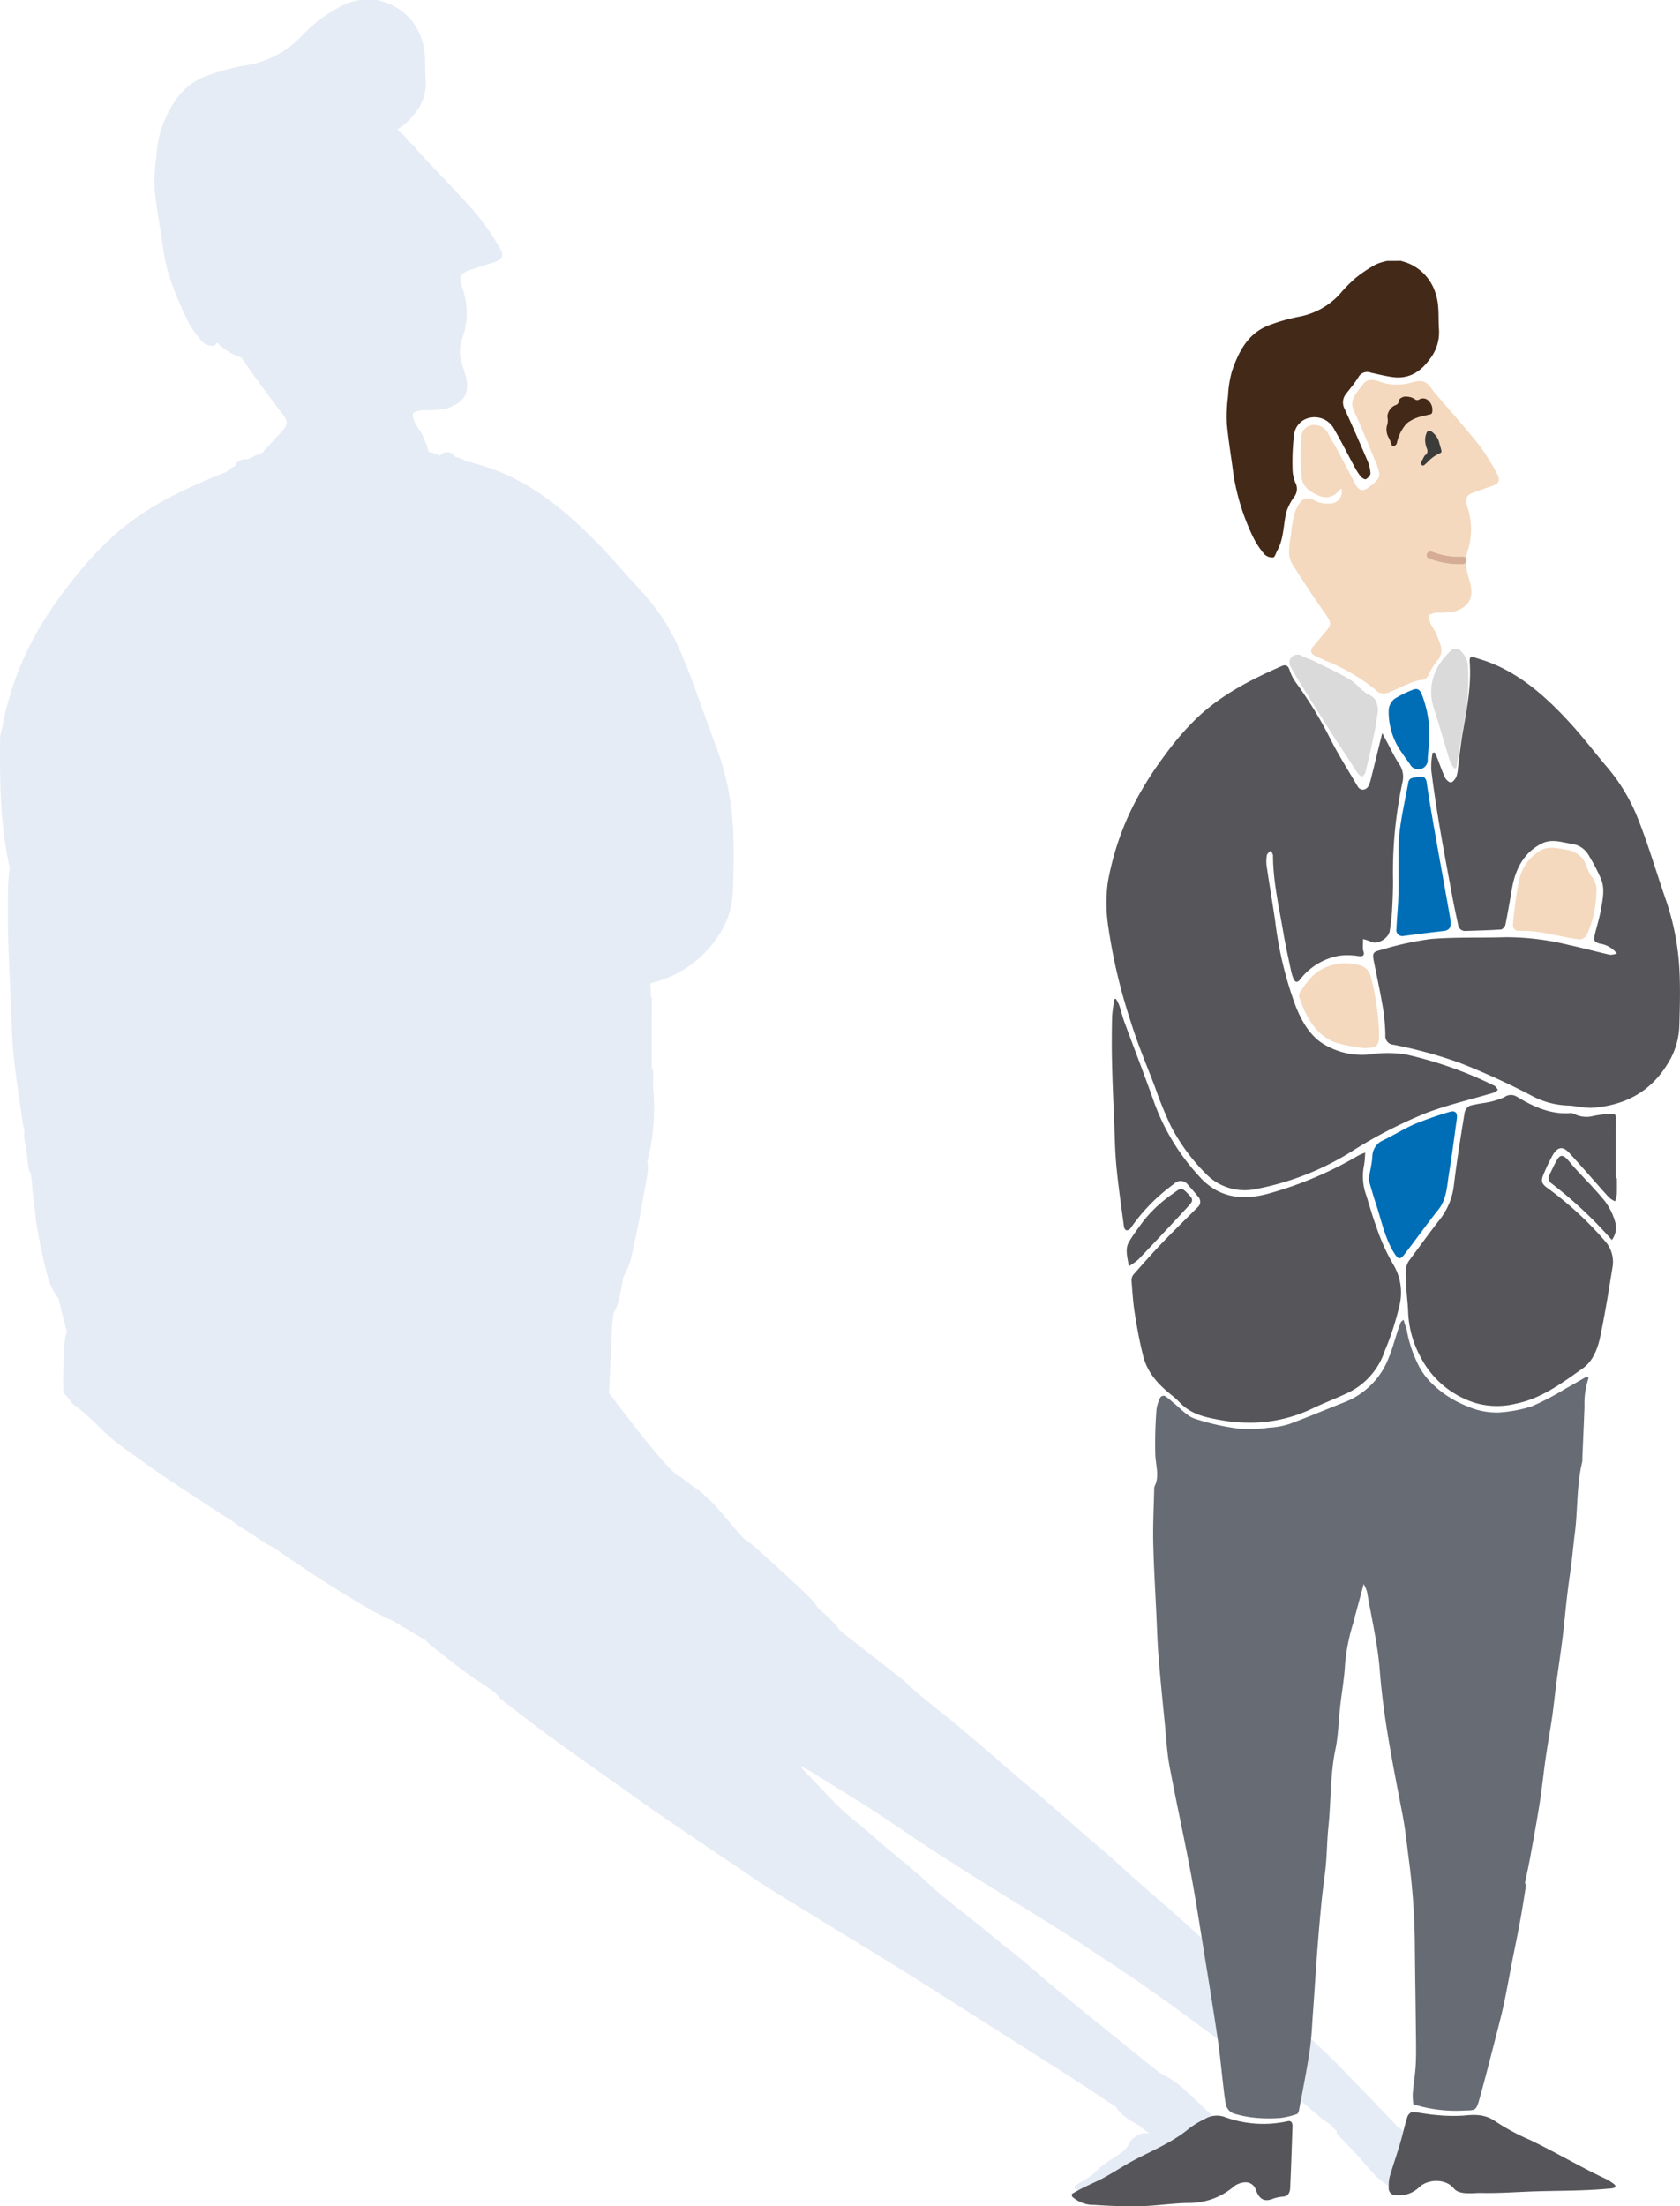 <svg xmlns="http://www.w3.org/2000/svg" viewBox="0 0 294.676 386.906"><defs><style>.cls-1{isolation:isolate;}.cls-2{fill:#00459e;opacity:0.1;mix-blend-mode:multiply;}.cls-3{fill:#432918;}.cls-4{fill:#55555a;}.cls-5{fill:#666b74;}.cls-6{fill:#f4d9bf;}.cls-7{fill:#006eb6;}.cls-8{fill:#f4d9be;}.cls-9{fill:#dadada;}.cls-10{fill:#3c3c3b;}.cls-11{fill:#d5ac95;}</style></defs><title>karl</title><g class="cls-1"><g id="Ebene_1" data-name="Ebene 1"><path class="cls-2" d="M1.714,152.206c-1.7-7.445-1.776-15.438-1.692-22.663A4.99,4.99,0,0,1,.4,127.7c.034-.228.041-.457.084-.685A54.029,54.029,0,0,1,6.772,110.35a70.261,70.261,0,0,1,6.445-9.217,60.007,60.007,0,0,1,7.006-7.46c5.7-5.011,12.411-8.081,19.259-10.822.056-.022.106-.025.161-.043a7.9,7.9,0,0,1,1.5-1.052l.124-.067a1.337,1.337,0,0,1,.519-.751,1.9,1.9,0,0,1,1.608-.359c.943-.472,1.861-.895,2.756-1.258a1.946,1.946,0,0,1,.346-.479c.956-.991,1.835-2.045,2.8-3.032,1.355-1.393,1.246-1.905.1-3.4q-3.65-4.762-7.054-9.681a10.928,10.928,0,0,1-4.3-2.674c-.153.312-.31.574-.495.59a2.687,2.687,0,0,1-1.973-.625,17.1,17.1,0,0,1-2.717-3.85C31,52.2,29.239,48.187,28.647,43.843c-.475-3.49-1.156-6.961-1.5-10.461a28.725,28.725,0,0,1,.257-5.717,20.647,20.647,0,0,1,.895-5.129c1.476-3.933,3.5-7.632,8.085-9.3a43.5,43.5,0,0,1,6.928-1.825A16.772,16.772,0,0,0,52.7,6.51a28.345,28.345,0,0,1,3.513-3.183A31.564,31.564,0,0,1,60.5.727,13.018,13.018,0,0,1,63.063,0h3.116c.5.15,1.007.285,1.5.452a10.053,10.053,0,0,1,6.31,6.457c.8,2.237.485,4.8.687,7.22a8.335,8.335,0,0,1-2.135,6.038A10.53,10.53,0,0,1,69.7,22.713l.927.838a6.1,6.1,0,0,1,1.1,1.335A5.139,5.139,0,0,1,73.1,26.2c.166.207.324.42.5.614,3.336,3.567,6.771,7.062,9.973,10.727a44.071,44.071,0,0,1,4.126,6c.826,1.339.37,2.044-1.234,2.519-1.315.39-2.6.853-3.914,1.257-1.692.521-2.184,1.212-1.508,2.972a13.32,13.32,0,0,1-.026,9.272,6.679,6.679,0,0,0-.291,2.867,23.152,23.152,0,0,0,.914,3.287c.836,3.037-.051,4.853-3.205,5.9a18.9,18.9,0,0,1-3.921.32,4.063,4.063,0,0,0-2.015.472c-.261.215.029,1.145.275,1.674.4.851,1.092,1.595,1.428,2.46a12.92,12.92,0,0,1,.98,2.694,6.91,6.91,0,0,1,1.914.692l.181-.174a1.644,1.644,0,0,1,2.417.135c.086.094.175.2.263.3l.093.017a5.733,5.733,0,0,1,1.942.8,1.094,1.094,0,0,1,.571.054c.641.214,1.3.376,1.944.568,7.858,2.331,14.137,7.4,19.931,13.244,2.725,2.746,5.222,5.748,7.861,8.592a36.989,36.989,0,0,1,6.8,10.194c2.41,5.475,4.239,11.24,6.375,16.856a48.233,48.233,0,0,1,3.084,14.323c.222,3.733.122,7.5,0,11.242a14.49,14.49,0,0,1-1.861,6.9,19.457,19.457,0,0,1-12.631,9.451c.063.753.1,1.5.1,2.242a1.183,1.183,0,0,1,.171.7c-.031,4.077-.016,8.154-.016,12.231h.243c0,1.013.032,2.029-.015,3.04a37.22,37.22,0,0,1-1,13.043,6.327,6.327,0,0,1,.018,2.212c-.828,4.7-1.646,9.4-2.71,14.038a13.755,13.755,0,0,1-1.536,4.023,32.928,32.928,0,0,1-.962,4.65,6.214,6.214,0,0,1-.7,1.563,24.87,24.87,0,0,0-.369,4.173c-.144,3.325-.305,6.649-.458,9.974.49.532,8.942,12.153,12.184,14.569h.19c.806.6,1.639,1.2,2.406,1.8,3.829,2.521,6.494,6.823,9.061,9.305a13.36,13.36,0,0,1,1.773,1.311c3.086,2.783,6.187,5.571,9.041,8.32a11.056,11.056,0,0,1,2,2.385c1.067.921,2.058,1.833,2.944,2.756a4.091,4.091,0,0,1,.7.926c.859.812,1.965,1.644,3.03,2.474q4,3.111,7.972,6.223a7.444,7.444,0,0,1,.593.458c2.793,2.834,7.012,5.792,10.332,8.672,1.315,1.14,2.714,2.29,4.042,3.432,1.554,1.337,3.043,2.668,4.612,4.007,1.983,1.691,4.058,3.392,6.022,5.082,2.158,1.857,4.222,3.7,6.354,5.558,1.593,1.386,3.27,2.781,4.837,4.164,1.9,1.675,3.685,3.338,5.585,5.014,2.043,1.8,4.223,3.623,6.229,5.421,2.408,2.158,4.711,4.3,7.026,6.451,1.143,1.06,2.21,2.11,3.407,3.256a3.323,3.323,0,0,1,.639.347c1.67,1.494,3.327,2.988,4.923,4.473,1.7,1.583,3.327,3.156,5,4.735,1.7,1.605,3.451,3.217,5.116,4.817,1.135,1.09,2.186,2.167,3.227,3.242,2.769,2.858,5.582,5.726,8.236,8.562a10.241,10.241,0,0,1,.708.808,17.9,17.9,0,0,1,1.563,1.155,17.242,17.242,0,0,1,4.2.761c3.034.895,5.935,1.541,8.806,2.192,6.535,1.481,13.689,3.4,20.2,4.849.51.113,1.09.308,2.037.58,1.461.516-.031.519-.249.534-3.984.285-8.319.234-12.575.333-3,.07-5.909.241-9.056.191-1.483-.024-3.45.287-5.541-.544-3.18-1.263-6.121-1.126-6.3-.154-.143.8-1.153,1.036-2.745.966a4.406,4.406,0,0,1-2.552-.938,12.543,12.543,0,0,1-1.541-1.259c-1.252-1.359-2.362-2.69-3.6-4.048-.978-1.071-2.121-2.176-3.07-3.24-.163-.183-.2-.4-.1-.517-.454-.434-.9-.867-1.321-1.3-.486-.324-1.008-.664-1.421-1-1.469-1.2-2.762-2.395-4.3-3.6-1.816-1.425-3.794-2.858-5.733-4.287-4.46-3.288-8.948-6.575-13.41-9.863-4.612-3.4-9.414-6.783-14.568-10.143-3.088-2.014-6.1-4.047-9.314-6.031-9.333-5.762-18.721-11.492-27.324-17.407-4.672-3.212-10-6.371-15.055-9.55-.409-.258-.956-.487-1.8-.909,1.653,1.736,3.079,3.247,4.541,4.764a46.673,46.673,0,0,0,5.129,4.874c2.2,1.728,4.035,3.439,6.065,5.16,2.054,1.742,4.41,3.528,6.17,5.223,3.238,3.116,7.7,6.305,11.436,9.447,1.79,1.5,3.822,3.03,5.65,4.538,1.657,1.368,3.146,2.723,4.782,4.09q3.543,2.961,7.2,5.93c3.122,2.538,6.306,5.079,9.444,7.617.905.733,1.831,1.468,2.743,2.2a17.76,17.76,0,0,1,3.975,2.6q4.829,4.335,8.7,8.541a4.475,4.475,0,0,1,.464.595,17.075,17.075,0,0,1,1.576,1.8c.009.012.011.021.019.033,2.5,1.938,5.006,3.876,7.471,5.812.707.555.969,1,.165,1.038a4.861,4.861,0,0,0-1.534.293c-.908.362-2.237.014-4.291-1.077a6.433,6.433,0,0,0-3.344-.94c-.5.073-1.019.183-1.117.459-.5,1.4-2.3,2-5.2,2.03-2.822.026-5.247.344-8.036.4-2.61.047-5.407-.038-8.243-.16a16.348,16.348,0,0,1-5.323-1.027l-.411-.307a11.738,11.738,0,0,1,.951-.736c.681-.433,1.481-.8,2.09-1.274.811-.625,1.413-1.359,2.238-1.977,1.67-1.251,3.937-2.192,4.64-3.944.191-.478.727-.805,1.2-1.15a3.216,3.216,0,0,1,2.185-.373l-.661-.509-1.2-.925c-1.952-1.04-3.556-2.281-3.908-3.141,0-.008,0-.014-.006-.021-2.37-1.58-4.725-3.162-7.163-4.73-5.578-3.587-11.219-7.163-16.855-10.739-4.975-3.157-9.919-6.323-14.985-9.459-6.954-4.306-14.053-8.578-21-12.886-2.645-1.64-5.049-3.339-7.535-5.014-4.056-2.733-8.123-5.466-12.121-8.2-2.432-1.667-4.749-3.343-7.105-5.016-4.178-2.965-8.419-5.929-12.494-8.9-2.935-2.138-5.642-4.28-8.448-6.42a2.119,2.119,0,0,1-.425-.372c-.677-1.147-3.047-2.451-4.819-3.689-2.617-1.83-4.987-3.775-7.318-5.606a4.9,4.9,0,0,1-.834-.836c-1.947-1.125-3.834-2.254-5.685-3.4a40.6,40.6,0,0,1-4.53-2.262c-2.861-1.673-5.62-3.391-8.321-5.109-1.459-.929-2.843-1.872-4.217-2.816-.279-.167-.558-.336-.827-.518-.751-.509-1.473-1.017-2.214-1.525-.289-.195-.586-.387-.878-.581l-.621-.391c-.015.017-.031.031-.045.049-1.148-.733-2.254-1.382-3.014-1.977L42.4,267.928a13.385,13.385,0,0,1-1.4-1.013l-.593-.382a1.966,1.966,0,0,1-.223-.122c-3.731-2.432-7.505-4.86-11.127-7.3-2.685-1.812-5.179-3.645-7.735-5.469-3.306-2.359-4.858-4.719-8.1-7.08-1.021-.742-1.1-1.485-2.1-2.228a82.689,82.689,0,0,1,.26-9.389,4.323,4.323,0,0,1,.368-1.411c-.559-1.9-1.034-3.8-1.441-5.731a11.416,11.416,0,0,1-1.911-3.816c-.786-2.823-1.366-5.723-1.872-8.621-.274-1.566-.424-3.158-.562-4.75a6.3,6.3,0,0,1-.168-.875c-.088-.858-.14-1.715-.216-2.572-.035-.329-.084-.654-.126-.981q-.06-.33-.122-.66c-.048.029-.093.053-.141.083a16.732,16.732,0,0,1-.463-3.335l-.387-2.082a6.083,6.083,0,0,1-.055-1.71c-.034-.214-.069-.429-.1-.643a.673.673,0,0,1-.077-.206c-.6-4.1-1.257-8.2-1.695-12.325-.325-3.056-.37-6.148-.509-9.226-.18-3.981-.377-7.962-.477-11.946-.078-3.056-.064-6.119.006-9.176A21.914,21.914,0,0,1,1.714,152.206Z"/><path class="cls-3" d="M243.306,45.76a9.463,9.463,0,0,0-2,.623,24.326,24.326,0,0,0-3.355,2.229,23.086,23.086,0,0,0-2.75,2.729,12.8,12.8,0,0,1-7.353,4.2,31.681,31.681,0,0,0-5.423,1.565c-3.585,1.428-5.172,4.6-6.328,7.971a19.192,19.192,0,0,0-.7,4.4,26.856,26.856,0,0,0-.2,4.9c.271,3,.8,5.976,1.176,8.969a39.493,39.493,0,0,0,3.292,10.569,14.717,14.717,0,0,0,2.127,3.3,1.987,1.987,0,0,0,1.544.537c.269-.026.465-.771.7-1.19,1.163-2.1,1.049-4.494,1.584-6.736a9.224,9.224,0,0,1,1.393-2.7,2.316,2.316,0,0,0,.21-2.451,6.52,6.52,0,0,1-.509-2.529,39.42,39.42,0,0,1,.245-5.713,3.446,3.446,0,0,1,2.762-3.169,3.884,3.884,0,0,1,4.3,2.015c1.254,2.132,2.348,4.358,3.53,6.532a11.627,11.627,0,0,0,1.118,1.75c.209.258.755.571.917.474.358-.215.807-.682.795-1.032a6.282,6.282,0,0,0-.522-2.2q-1.949-4.571-4.006-9.094a2.373,2.373,0,0,1,.259-2.653c.731-.962,1.526-1.885,2.157-2.909a1.747,1.747,0,0,1,2.151-.8c1.276.279,2.547.607,3.838.782,2.807.38,4.853-.855,6.476-3.088a7.573,7.573,0,0,0,1.671-5.176c-.158-2.074.087-4.273-.538-6.191a8.315,8.315,0,0,0-4.939-5.536c-.386-.143-.783-.259-1.175-.387Z"/><path class="cls-4" d="M188.018,385.17a5.564,5.564,0,0,0,3.945,1.486c2.672.176,5.355.3,8.029.231,2.858-.074,5.71-.535,8.567-.572a11.961,11.961,0,0,0,7.92-2.936,3.643,3.643,0,0,1,1.734-.665,1.869,1.869,0,0,1,2.082,1.36c.591,1.578,1.453,2.082,2.847,1.558a6.821,6.821,0,0,1,1.927-.424c.859-.059,1.19-.7,1.228-1.5.171-3.6.283-7.205.41-10.809.024-.691-.272-1.061-.87-.913A19.662,19.662,0,0,1,214.7,371.2a4.126,4.126,0,0,0-3.375.392,15.731,15.731,0,0,0-2.747,1.664c-3.052,2.534-6.582,3.895-9.931,5.7-1.653.894-3.24,1.956-4.89,2.86-1.24.68-2.537,1.216-3.8,1.843-.656.326-1.292.708-1.938,1.065Z"/><path class="cls-5" d="M247.9,369.01a24.85,24.85,0,0,0,9,1.094c1.916-.051,2.02.029,2.6-2.031,1.151-4.1,2.185-8.251,3.251-12.386.4-1.554.795-3.113,1.123-4.69.481-2.313.893-4.646,1.346-6.968.446-2.284.93-4.558,1.352-6.848.4-2.148.743-4.309,1.079-6.471a.912.912,0,0,0-.174-.5c.341-1.658.682-3.176.961-4.71.566-3.105,1.141-6.21,1.629-9.332.407-2.6.667-5.233,1.043-7.841.349-2.424.793-4.83,1.143-7.254.288-2,.482-4.017.748-6.022.356-2.682.771-5.354,1.1-8.041.3-2.444.51-4.9.8-7.351.227-1.936.523-3.861.763-5.795.205-1.652.348-3.315.563-4.965.543-4.166.292-8.444,1.3-12.545a3.451,3.451,0,0,0,.021-.662c.126-3,.259-6,.378-9a14.163,14.163,0,0,1,.717-5.058l-.309-.243c-1.24.708-2.47,1.437-3.72,2.12a47.134,47.134,0,0,1-5.959,3.119,24.242,24.242,0,0,1-5.7,1.07,12.748,12.748,0,0,1-5.566-1.078,18.448,18.448,0,0,1-6.526-4.306,12.13,12.13,0,0,1-2.316-3.437,21.807,21.807,0,0,1-1.833-5.841,10.633,10.633,0,0,1-.511-1.6c-.219.186-.419.266-.483.421-.841,2.076-1.279,4.174-2.133,6.243a13.573,13.573,0,0,1-7.845,7.83c-3.217,1.263-6.407,2.623-9.645,3.808a14.05,14.05,0,0,1-3.594.63,22.751,22.751,0,0,1-5.087.183,41.363,41.363,0,0,1-7.912-1.785c-1.378-.48-2.527-1.862-3.775-2.846a12.874,12.874,0,0,0-1.377-1.106.751.751,0,0,0-.794.189,6.346,6.346,0,0,0-.707,2.19,76.5,76.5,0,0,0-.2,8.109c.109,1.791.73,3.678-.131,5.337a1.312,1.312,0,0,0-.073.537c-.066,3.1-.233,6.195-.166,9.287.094,4.293.359,8.58.558,12.869.113,2.419.181,4.844.378,7.255.323,3.961.724,7.914,1.114,11.867.238,2.423.363,4.881.807,7.254,1.165,6.232,2.534,12.411,3.711,18.639.857,4.537,1.555,9.116,2.294,13.683.838,5.173,1.682,10.346,2.448,15.535.412,2.8.663,5.627,1,8.44.115.974.227,1.95.394,2.912a2.219,2.219,0,0,0,1.66,1.786,19.5,19.5,0,0,0,3.849.7,25.71,25.71,0,0,0,4.19,0,14.122,14.122,0,0,0,2.8-.682c.154-.046.311-.37.353-.594.651-3.518,1.365-7.023,1.89-10.567.345-2.327.425-4.708.6-7.067.268-3.672.493-7.348.775-11.018q.33-4.294.76-8.579c.2-1.977.527-3.937.7-5.916.2-2.182.21-4.388.438-6.564.477-4.545.3-9.157,1.239-13.666.513-2.451.554-5.035.837-7.555.279-2.49.735-4.965.857-7.463a34.089,34.089,0,0,1,1.409-7.051c.574-2.195,1.176-4.381,1.852-6.892a6.922,6.922,0,0,1,.579,1.315c.786,4.6,1.88,9.168,2.242,13.815.667,8.557,2.367,16.845,3.971,25.179.553,2.87.836,5.812,1.223,8.724a121.58,121.58,0,0,1,.96,14.672c.051,4.756.128,9.512.178,14.268.021,2.067.077,4.139-.019,6.2-.081,1.741-.387,3.466-.531,5.205A11.774,11.774,0,0,0,247.9,369.01Z"/><path class="cls-4" d="M242.447,128.553c-.685,2.785-1.28,5.217-1.885,7.646a9.625,9.625,0,0,1-.429,1.443c-.422.987-1.492,1.121-2,.257-1.6-2.742-3.313-5.414-4.76-8.266a69.166,69.166,0,0,0-6.117-10,7.992,7.992,0,0,1-1.07-2.171c-.284-.838-.763-.922-1.34-.669-5.359,2.35-10.616,4.982-15.074,9.278a49.734,49.734,0,0,0-5.483,6.4,60.606,60.606,0,0,0-5.045,7.9,49.13,49.13,0,0,0-4.92,14.291,27.374,27.374,0,0,0,.108,8.081,96.748,96.748,0,0,0,3.873,16.323c1.205,3.933,2.811,7.7,4.27,11.525a69.9,69.9,0,0,0,2.747,6.783,33.867,33.867,0,0,0,6.17,8.436,9.448,9.448,0,0,0,8.762,2.708,48.566,48.566,0,0,0,16.9-6.641,81.566,81.566,0,0,1,13.057-6.721c3.854-1.452,7.857-2.365,11.789-3.537a3.037,3.037,0,0,0,.742-.506c-.2-.242-.368-.588-.614-.709a68.578,68.578,0,0,0-15.385-5.457,20.207,20.207,0,0,0-6.511-.033,12.984,12.984,0,0,1-8.089-1.834c-2.309-1.4-3.75-3.853-4.844-6.55a64.843,64.843,0,0,1-3.631-15.038c-.467-3.178-1.01-6.34-1.48-9.518a6.432,6.432,0,0,1,.014-1.983c.055-.321.452-.562.7-.839.134.3.385.591.386.888.017,4.665,1.086,9.136,1.843,13.66.386,2.306.917,4.578,1.394,6.863a7.549,7.549,0,0,0,.3.913c.282.807.74.921,1.213.282a11.119,11.119,0,0,1,6.761-4.141,10.022,10.022,0,0,1,2.433-.075c.434,0,.867.119,1.3.143.575.032.856-.228.6-.941a.969.969,0,0,1-.076-.314c0-.582.017-1.165.028-1.747a7.153,7.153,0,0,1,1.338.439c1.117.619,3.16-.527,3.359-1.951.151-1.077.312-2.159.375-3.246.105-1.8.185-3.6.188-5.4A75.123,75.123,0,0,1,246,137.156a4,4,0,0,0-.6-3.2c-.85-1.3-1.529-2.751-2.281-4.138C242.946,129.491,242.775,129.166,242.447,128.553Z"/><path class="cls-4" d="M251.278,132a14.435,14.435,0,0,0-.24,2.941c.918,7.584,2.362,15.052,3.751,22.531.289,1.553.627,3.094.957,4.636a1.234,1.234,0,0,0,1.295,1.146c2.078-.069,4.157-.114,6.231-.258.284-.02.711-.5.783-.848.433-2.115.784-4.252,1.158-6.383.639-3.632,2.267-6.387,5.245-7.859,1.807-.893,3.627-.145,5.444.106a4.065,4.065,0,0,1,2.89,2.2,30.745,30.745,0,0,1,2.028,3.92c.7,1.673.325,3.461.03,5.167-.263,1.524-.722,3-1.094,4.5-.282,1.139-.142,1.377.85,1.681a4.591,4.591,0,0,1,3,1.726,3.482,3.482,0,0,1-1.2.23c-2.436-.553-4.855-1.21-7.294-1.738a45.668,45.668,0,0,0-11.077-1.346c-4.353.137-8.721-.05-13.058.311a54.116,54.116,0,0,0-8.514,1.85c-1.831.46-1.8.541-1.356,2.706.524,2.575,1.069,5.147,1.5,7.745A34.536,34.536,0,0,1,243,181.54a1.5,1.5,0,0,0,1.4,1.663,79.152,79.152,0,0,1,11.6,3.165,126.22,126.22,0,0,1,12.942,5.929,14.5,14.5,0,0,0,5.972,1.572c1.562.044,3.135.518,4.676.38,5.615-.5,10.4-2.895,13.519-8.75a13.349,13.349,0,0,0,1.457-5.918c.1-3.211.177-6.438,0-9.639a44.735,44.735,0,0,0-2.414-12.28c-1.672-4.815-3.1-9.758-4.99-14.452a32.078,32.078,0,0,0-5.321-8.74c-2.066-2.439-4.02-5.012-6.153-7.366-4.536-5.007-9.45-9.357-15.6-11.356-.506-.164-1.02-.3-1.521-.486-.572-.209-.83.019-.779.708.306,4.178-.459,8.207-1.182,12.253-.381,2.132-.589,4.307-.881,6.461a5.3,5.3,0,0,1-.265,1.486c-.206.436-.6.989-.95,1.027-.333.036-.85-.437-1.045-.844-.517-1.078-.9-2.243-1.343-3.369-.137-.347-.3-.679-.449-1.018Z"/><path class="cls-4" d="M239.469,202.129a9.855,9.855,0,0,0-1.2.5,65.177,65.177,0,0,1-15.641,6.648c-2.984.837-6.039,1.043-8.95-.371a11.126,11.126,0,0,1-3.165-2.439,38.388,38.388,0,0,1-8.2-13.51c-1.629-4.609-3.4-9.148-5.09-13.729-.356-.966-.591-1.991-.921-2.97a8.015,8.015,0,0,0-.568-1.106l-.31.077c-.128,1.13-.344,2.258-.367,3.391-.055,2.621-.066,5.246,0,7.867.078,3.416.233,6.829.374,10.242.109,2.639.144,5.289.4,7.91.343,3.536.858,7.049,1.327,10.567.029.219.293.552.45.554a.934.934,0,0,0,.706-.387,31.93,31.93,0,0,1,7.613-7.761,1.563,1.563,0,0,1,2.417.13c.636.7,1.257,1.418,1.851,2.165a1.235,1.235,0,0,1-.121,1.792c-2.028,2.038-4.093,4.028-6.086,6.11-1.786,1.865-3.508,3.814-5.225,5.765a1.672,1.672,0,0,0-.285,1.084c.152,1.922.272,3.857.574,5.75.4,2.485.85,4.971,1.465,7.391.769,3.025,2.709,5.012,4.853,6.75a16.113,16.113,0,0,1,1.563,1.4c2.04,2.148,4.614,2.614,7.168,3.082a27.745,27.745,0,0,0,4.392.447,25.288,25.288,0,0,0,11.7-2.47c2.121-1.023,4.318-1.829,6.436-2.858a12.487,12.487,0,0,0,6.253-7.229,49.007,49.007,0,0,0,2.6-8.037,9.575,9.575,0,0,0-1.162-7.247A34.821,34.821,0,0,1,241.37,215c-.731-1.915-1.236-3.945-1.9-5.9a9.771,9.771,0,0,1-.2-4.827C239.383,203.639,239.4,202.985,239.469,202.129Z"/><path class="cls-4" d="M283.422,206.612c0-3.5-.012-6.991.013-10.487,0-.584-.2-.858-.637-.824a24.452,24.452,0,0,0-3.262.383,4.733,4.733,0,0,1-3.226-.249,1.674,1.674,0,0,0-.812-.238c-3.436.281-6.5-1.089-9.464-2.893a1.933,1.933,0,0,0-2.165.1,14,14,0,0,1-3.4.991,25.016,25.016,0,0,0-2.657.509,1.781,1.781,0,0,0-.911,1.194c-.688,4.282-1.391,8.566-1.9,12.88a12.055,12.055,0,0,1-2.7,6.189c-1.731,2.234-3.389,4.545-5.085,6.816-.952,1.274-.58,2.8-.559,4.234.024,1.6.275,3.2.332,4.8a17.973,17.973,0,0,0,2.1,7.806,16.224,16.224,0,0,0,9.677,8.2,13.659,13.659,0,0,0,7.136.127c4.4-.873,8.047-3.582,11.736-6.2,1.77-1.257,2.6-3.413,3.063-5.617.833-3.977,1.474-8.01,2.122-12.036a5.435,5.435,0,0,0-1.314-4.669,59.923,59.923,0,0,0-10.081-9.294c-1.06-.77-1.2-1.233-.638-2.518a33.755,33.755,0,0,1,1.5-3.145c.885-1.564,1.8-1.751,2.96-.49,2.355,2.554,4.628,5.213,6.958,7.8a4.6,4.6,0,0,0,1.076.689,7.048,7.048,0,0,0,.307-1.29c.047-.92.014-1.845.014-2.768Z"/><path class="cls-6" d="M235.279,85.661A2.061,2.061,0,0,1,233.29,88.3a4.915,4.915,0,0,1-2.435-.391c-2.057-1.154-2.844-.193-3.667,1.778a17.939,17.939,0,0,0-.726,4.039,15.467,15.467,0,0,0-.321,2.367,5,5,0,0,0,.33,2.5c1.953,3.14,4.012,6.219,6.133,9.25.9,1.282.982,1.721-.078,2.915-.752.847-1.439,1.75-2.188,2.6-.638.724-.392,1.258.331,1.656.568.314,1.21.5,1.778.81a34,34,0,0,1,7.882,4.411,5.943,5.943,0,0,1,.852.668,2.041,2.041,0,0,0,2.395.525c1.42-.536,2.082-.981,3.507-1.5a7.365,7.365,0,0,1,2.017-.672c.922.026,1.376-.527,1.682-1.345a12.443,12.443,0,0,1,1.585-2.388c1-1.518.13-2.807-.339-4.133-.262-.742-.807-1.38-1.118-2.11-.192-.453-.419-1.25-.215-1.435a2.96,2.96,0,0,1,1.577-.4,13.542,13.542,0,0,0,3.069-.275c2.469-.895,3.164-2.453,2.509-5.056a21.39,21.39,0,0,1-.715-2.818,6.246,6.246,0,0,1,.228-2.458,12.448,12.448,0,0,0,.02-7.95c-.529-1.509-.144-2.1,1.18-2.548,1.026-.346,2.035-.743,3.064-1.078,1.256-.407,1.613-1.011.966-2.16a38.143,38.143,0,0,0-3.23-5.144c-2.506-3.143-5.195-6.139-7.806-9.2-.142-.167-.266-.35-.395-.527-1.042-1.43-1.622-1.628-3.383-1.2a9.232,9.232,0,0,1-5.67-.053c-.941-.356-2.239-.732-3.076.467-.959,1.371-2.488,2.512-1.545,4.6,1.313,2.9,2.509,5.856,3.734,8.8a10.656,10.656,0,0,1,.706,2.148,1.556,1.556,0,0,1-.358,1.162,9.756,9.756,0,0,1-1.748,1.486c-.864.585-1.525.33-2.1-.752-1.033-1.951-2.033-3.918-3.072-5.864-.511-.959-1.1-1.875-1.616-2.831a2.72,2.72,0,0,0-3.169-1.585,2.134,2.134,0,0,0-1.607,2.312,42.346,42.346,0,0,0,.051,6.88c.206,1.619,1.61,2.584,3.166,3.186a2.828,2.828,0,0,0,3.33-.9C234.932,85.939,235.08,85.831,235.279,85.661Z"/><path class="cls-4" d="M283.131,383.037a11.425,11.425,0,0,0-1.258-.84c-4.564-2.1-9.147-4.871-13.7-7.014a38.13,38.13,0,0,1-5.866-3.17c-1.795-1.266-3.568-1.22-5.51-1.023a29.343,29.343,0,0,1-5.061-.114c-1.341-.1-2.671-.417-4.012-.5-.288-.019-.761.483-.878.86-.48,1.539-.819,3.137-1.277,4.687-.581,1.963-1.256,3.889-1.828,5.855a6.722,6.722,0,0,0-.147,1.821,1.2,1.2,0,0,0,1.294,1.356,5.007,5.007,0,0,0,4.04-1.4c1.479-1.405,4.6-1.6,6.089.224.976,1.2,3.361.751,4.811.786,3.079.073,6.22-.175,9.313-.276,4.389-.144,8.656-.07,13.021-.482C282.4,383.787,283.9,383.782,283.131,383.037Z"/><path class="cls-7" d="M240.047,206.841c.4,1.319.8,2.788,1.28,4.223.975,2.925,1.571,6.039,3.192,8.645.691,1.111,1.046,1.267,1.8.292,2.015-2.591,3.916-5.306,5.963-7.86,1.517-1.892,1.532-4.3,1.908-6.574.511-3.093.9-6.215,1.337-9.325.156-1.094-.261-1.572-1.278-1.254a62.662,62.662,0,0,0-6.038,2.1c-1.92.825-3.734,1.982-5.632,2.888a3.141,3.141,0,0,0-1.866,2.911C240.616,204.139,240.305,205.371,240.047,206.841Z"/><path class="cls-8" d="M280,156.54a3.706,3.706,0,0,0-.921-2.953,7.4,7.4,0,0,1-.789-1.708,4.228,4.228,0,0,0-3.388-2.847c-1.571-.231-3.113-.761-4.655.081a7.938,7.938,0,0,0-3.8,5.249,70.412,70.412,0,0,0-1.045,7.488c-.142,1.068.4,1.421,1.148,1.392,3.581-.14,7.011,1.094,10.529,1.494a1.562,1.562,0,0,0,1.256-.8A18.8,18.8,0,0,0,280,156.54Z"/><path class="cls-7" d="M245.3,148.715c0,2.757.047,5.515-.016,8.27-.044,1.971-.261,3.936-.35,5.907a1.064,1.064,0,0,0,1.273,1.244c2.319-.309,4.639-.616,6.964-.869,1.077-.118,1.473-.667,1.217-2.132-.886-5.073-1.821-10.134-2.712-15.2-.505-2.874-1-5.752-1.418-8.643-.127-.862-.46-1.146-1.127-1.072a8.376,8.376,0,0,0-1.571.249.974.974,0,0,0-.523.649C246.367,140.95,245.376,144.732,245.3,148.715Z"/><path class="cls-8" d="M239.334,183.816c2.561-.05,2.656-.667,2.533-3.363a47.069,47.069,0,0,0-1.364-8.98c-.456-1.882-1.74-2.226-2.993-2.406a8.457,8.457,0,0,0-7.187,1.983,17.9,17.9,0,0,0-2.272,2.892,1.237,1.237,0,0,0-.157.913c1.211,3.709,3.077,6.8,6.473,8.015A30.629,30.629,0,0,0,239.334,183.816Z"/><path class="cls-9" d="M241.728,124.4c-.2-.981-.257-1.946-1.511-2.518-1.27-.579-2.206-1.988-3.442-2.72-2.084-1.235-4.285-2.235-6.447-3.308-.628-.311-1.323-.468-1.931-.814a1.428,1.428,0,0,0-1.746.109,1.354,1.354,0,0,0-.278,1.739c.638,1.254,1.4,2.435,2.138,3.626,1.578,2.549,3.16,5.1,4.767,7.625,1.193,1.878,2.43,3.723,3.646,5.585.385.589.739,1.2,1.154,1.767.211.285.527.653.8.654.219,0,.564-.453.64-.767.562-2.336,1.1-4.681,1.585-7.037C241.362,127.076,241.513,125.78,241.728,124.4Z"/><path class="cls-9" d="M255.463,134.613c.275-1.706.538-3.415.828-5.118.363-2.131.888-4.242,1.085-6.391a46.892,46.892,0,0,0,.076-6.737,4.142,4.142,0,0,0-1.125-2.112,1.213,1.213,0,0,0-1.892-.116,12.746,12.746,0,0,0-2.281,2.851,9.053,9.053,0,0,0-.657,7.213c1,3.061,1.855,6.181,2.814,9.259a6.361,6.361,0,0,0,.791,1.325Z"/><path class="cls-7" d="M250.711,129.347a19.36,19.36,0,0,0-1.281-7.473c-.373-1.006-.838-1.272-1.756-.86a17.5,17.5,0,0,0-3.073,1.537,2.832,2.832,0,0,0-1.015,1.839,12.182,12.182,0,0,0,2.357,7.679c.422.655.9,1.269,1.346,1.905a1.654,1.654,0,0,0,3.132-.916Q250.568,131.2,250.711,129.347Z"/><path class="cls-4" d="M282.721,217.446a3.585,3.585,0,0,0,.581-3.156,11.306,11.306,0,0,0-1.777-3.622c-1.666-2.064-3.531-3.908-5.308-5.851-.474-.519-.9-1.094-1.387-1.6-.691-.724-1.224-.688-1.719.166-.467.8-.853,1.672-1.269,2.515a1.2,1.2,0,0,0,.348,1.672A74.266,74.266,0,0,1,282.721,217.446Z"/><path class="cls-4" d="M198,222.039a10.509,10.509,0,0,0,1.674-1.171q4.446-4.669,8.834-9.415c.806-.869.772-1.179-.042-2.015-1.2-1.237-1.25-1.216-2.634-.179a23.849,23.849,0,0,0-5.28,4.871c-.871,1.19-1.766,2.368-2.524,3.653C197.3,219.012,197.738,220.377,198,222.039Z"/><path class="cls-3" d="M243.247,75.845a2.731,2.731,0,0,0,.182.626,9.426,9.426,0,0,1,.669,1.523.292.292,0,0,0,.386.224.766.766,0,0,0,.561-.656,7.478,7.478,0,0,1,1.47-3.045,3.069,3.069,0,0,1,.875-.708A6.742,6.742,0,0,1,249.422,73c.481-.105.958-.229,1.439-.335a.421.421,0,0,0,.351-.406,2.162,2.162,0,0,0-.552-1.88,1.343,1.343,0,0,0-1.542-.414,1.447,1.447,0,0,0-.211.108.624.624,0,0,1-.745-.072,2.611,2.611,0,0,0-1.365-.433,1.465,1.465,0,0,0-1.049.226.694.694,0,0,0-.377.518.858.858,0,0,1-.652.763,2.211,2.211,0,0,0-1.183,1.223,1.547,1.547,0,0,0-.157.976,2.822,2.822,0,0,1-.1,1.369A2.522,2.522,0,0,0,243.247,75.845Z"/><path class="cls-10" d="M252.484,77.8a3.18,3.18,0,0,0-.905-1.69,2.428,2.428,0,0,0-.575-.473.5.5,0,0,0-.767.266A3.019,3.019,0,0,0,250,77.559a3.982,3.982,0,0,0,.2.917c.273.586.268,1.068-.328,1.437-.2.387-.41.771-.6,1.163a.563.563,0,0,0-.008.278.347.347,0,0,0,.506.24,5.927,5.927,0,0,0,.63-.563,6.524,6.524,0,0,1,2.123-1.525c.332-.153.364-.257.276-.593C252.725,78.611,252.632,78.312,252.484,77.8Z"/><path class="cls-11" d="M251.206,96.766a12.969,12.969,0,0,0,5.411.864c.824-.049.822,1.234,0,1.283a14.19,14.19,0,0,1-6.058-1.04C249.825,97.5,250.473,96.388,251.206,96.766Z"/></g></g></svg>